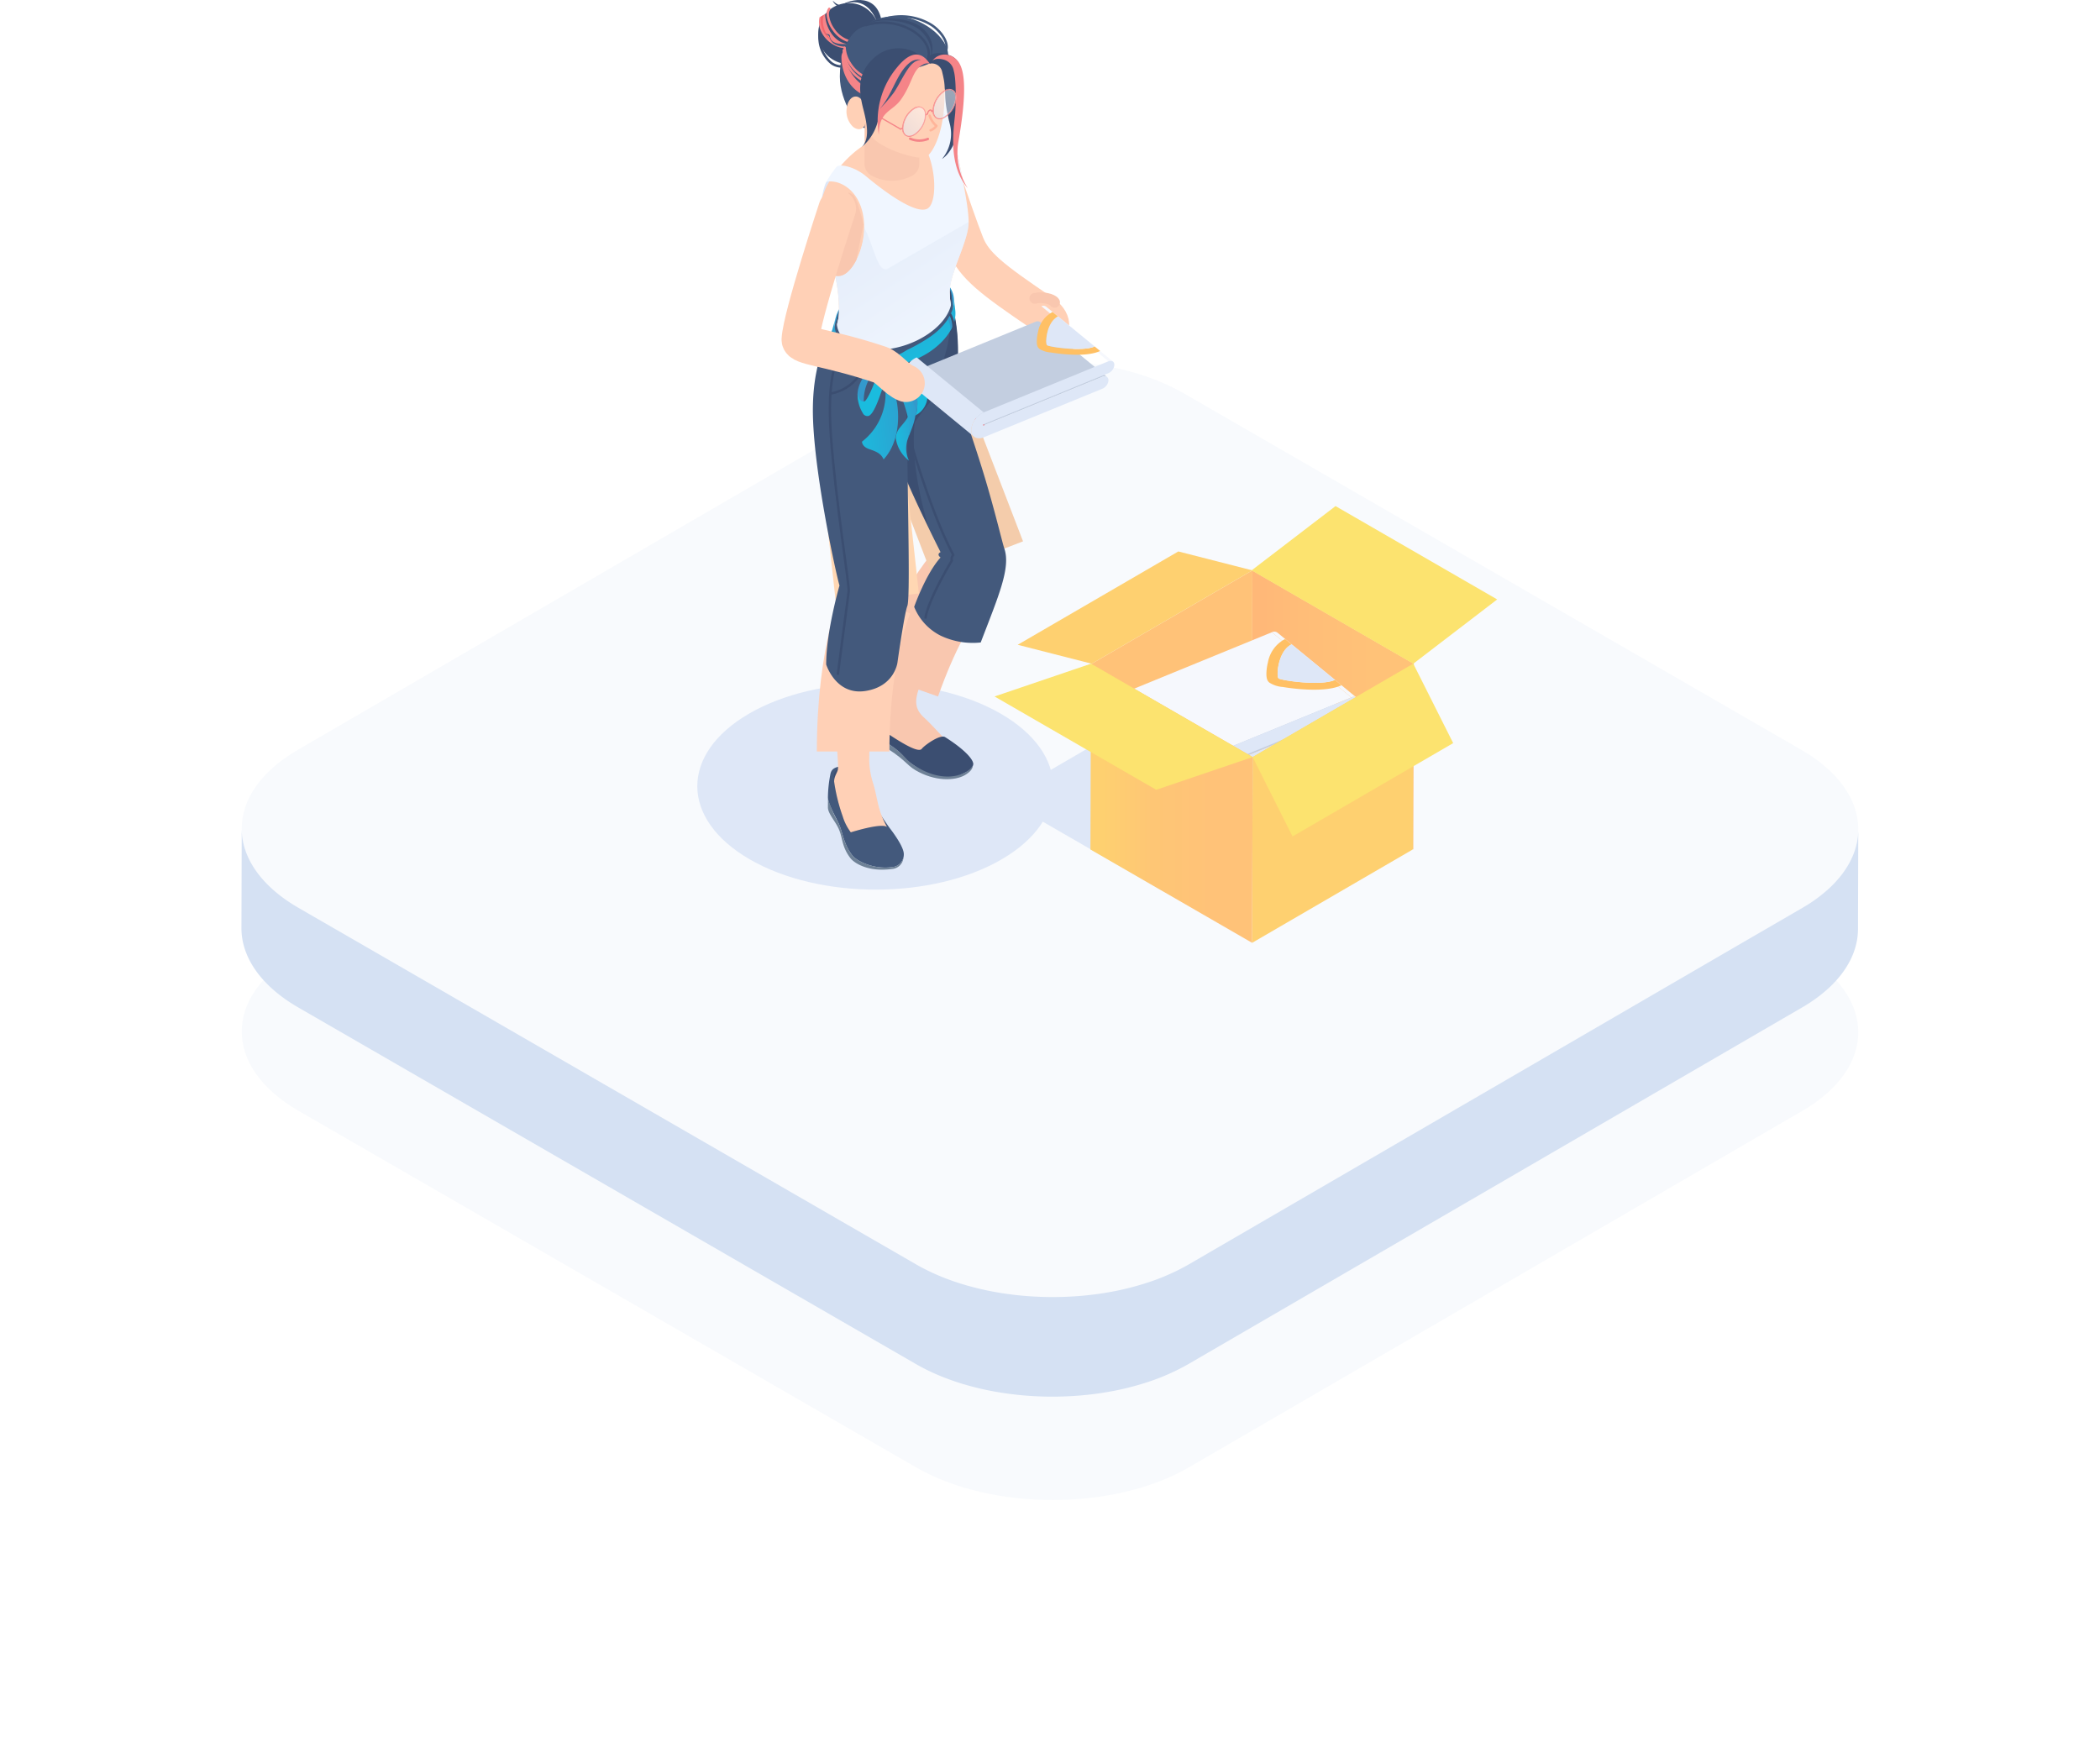 <svg xmlns="http://www.w3.org/2000/svg" xmlns:xlink="http://www.w3.org/1999/xlink" width="390.947" height="324.288" viewBox="0 0 390.947 324.288"><defs><style>.a,.ag,.ah,.ai,.as,.au,.ax,.ay,.az,.bc,.be,.bg,.bh,.i,.p,.q,.x,.z{fill:none;}.b{fill:#f8fafd;}.c{fill:#d5e1f3;}.d{fill:#dee7f7;}.e{fill:url(#c);}.f{fill:#ffc278;}.g{fill:url(#d);}.h{fill:#c3cee0;}.i{stroke:#f3666c;stroke-width:0.325px;}.ag,.ah,.ai,.as,.au,.ax,.ay,.be,.bh,.i,.q,.x,.z{stroke-miterlimit:10;}.j{fill:url(#e);}.k{fill:url(#f);}.l{fill:#ffc064;}.m{fill:#fed070;}.n{fill:url(#g);}.o{fill:#fce36f;}.bh,.p,.z{stroke:#ffd0b6;}.au,.ax,.ay,.az,.bc,.bg,.p,.q{stroke-linecap:round;}.az,.bc,.bg,.p{stroke-linejoin:round;}.p{stroke-width:7px;}.be,.bg,.q,.x{stroke:#f9c7af;}.q{stroke-width:2px;}.r{fill:url(#h);}.s{fill:#ffd7b3;}.t{fill:#ffa364;}.u{fill:#6e8196;}.v{fill:#f9c7af;}.w{fill:#3b4e71;}.x,.z{stroke-width:13.508px;}.y{fill:#43597c;}.aa{fill:#ffd0b6;}.ab{fill:#eac1a2;}.ac{fill:#39c;}.ad{fill:#f0f6ff;}.ae,.ba{opacity:0.5;}.ae{fill:url(#i);}.af{fill:#f4ccab;}.ag{stroke:#f4ccab;stroke-width:18.082px;}.ah{stroke:#ffd7b3;stroke-width:15.552px;}.ai,.ay{stroke:#3b4e71;}.ai,.as,.au,.ax,.ay,.az,.be,.bh{stroke-width:0.448px;}.aj{fill:url(#j);}.ak{fill:url(#k);}.al{fill:url(#l);}.am{fill:url(#m);}.an{fill:url(#n);}.ao{fill:#1abcde;}.ap{fill:url(#o);}.aq{fill:url(#p);}.ar{clip-path:url(#q);}.as{stroke:#39c;}.at{fill:url(#r);}.au,.bc{stroke:#f58488;}.av{fill:#f58488;}.aw{fill:#f3666c;}.ax{stroke:#43597c;}.az{stroke:#ffb59a;}.ba{fill:url(#s);}.bb{fill:url(#t);}.bc{stroke-width:0.224px;}.bd{fill:url(#v);}.bf{clip-path:url(#w);}.bg{stroke-width:10.131px;}.bi{filter:url(#a);}</style><filter id="a" x="0" y="59.969" width="390.947" height="264.319" filterUnits="userSpaceOnUse"><feOffset dy="20" input="SourceAlpha"/><feGaussianBlur stdDeviation="15" result="b"/><feFlood flood-opacity="0.251"/><feComposite operator="in" in2="b"/><feComposite in="SourceGraphic"/></filter><linearGradient id="c" x1="0.07" y1="0.5" x2="0.749" y2="0.5" gradientUnits="objectBoundingBox"><stop offset="0" stop-color="#ffb878"/><stop offset="0.355" stop-color="#ffbd78"/><stop offset="1" stop-color="#ffc278"/></linearGradient><linearGradient id="d" x1="175.697" y1="2.47" x2="175.382" y2="1.401" gradientUnits="objectBoundingBox"><stop offset="0" stop-color="#dee7f7"/><stop offset="0.411" stop-color="#e3ebf8"/><stop offset="0.944" stop-color="#f3f6fc"/><stop offset="1" stop-color="#f6f8fd"/></linearGradient><linearGradient id="e" x1="66.544" y1="1.123" x2="66.426" y2="0.561" xlink:href="#d"/><linearGradient id="f" x1="161.102" y1="0.334" x2="161.56" y2="0.774" gradientUnits="objectBoundingBox"><stop offset="0" stop-color="#dee7f7"/><stop offset="0.418" stop-color="#dae4f4"/><stop offset="0.741" stop-color="#d1dbec"/><stop offset="1" stop-color="#c3cee0"/></linearGradient><linearGradient id="g" x1="0.07" y1="0.5" x2="0.749" y2="0.5" gradientUnits="objectBoundingBox"><stop offset="0" stop-color="#fed070"/><stop offset="0.461" stop-color="#fec675"/><stop offset="1" stop-color="#ffc278"/></linearGradient><linearGradient id="h" x1="0.29" y1="0.248" x2="0.758" y2="0.782" gradientUnits="objectBoundingBox"><stop offset="0" stop-color="#dee7f7"/><stop offset="1" stop-color="#f0f6ff"/></linearGradient><linearGradient id="i" x1="0.365" y1="0.188" x2="0.688" y2="0.81" xlink:href="#h"/><linearGradient id="j" x1="0.848" y1="0.783" x2="0.143" y2="0.003" gradientUnits="objectBoundingBox"><stop offset="0" stop-color="#1abcde"/><stop offset="1" stop-color="#39c"/></linearGradient><linearGradient id="k" x1="0.851" y1="0.691" x2="-1.848" y2="-0.469" xlink:href="#j"/><linearGradient id="l" x1="0.079" y1="0.828" x2="1.533" y2="0.172" xlink:href="#j"/><linearGradient id="m" x1="-0.191" y1="0.746" x2="1.402" y2="0.289" xlink:href="#j"/><linearGradient id="n" x1="-0.364" y1="0.78" x2="1.076" y2="0.22" xlink:href="#j"/><linearGradient id="o" x1="1.977" y1="-0.012" x2="0.657" y2="0.451" xlink:href="#j"/><linearGradient id="p" x1="0.627" y1="0.456" x2="1.757" y2="-0.414" xlink:href="#j"/><clipPath id="q"><path class="a" d="M1045.244,1156.419h0l-.278-2.354h0c.279,2.363-1.279,5.136-4.465,7.332a32.893,32.893,0,0,1-4.2,2.388,18.1,18.1,0,0,1-3.037,1.527c-.681.109-1.212-.44-2.358-.592-2.622-.347-4.348-.608-5.931-1.693a4.631,4.631,0,0,1-1.97-5.342h0l-.706,2.517h0a4.84,4.84,0,0,0,2.058,5.582,8.51,8.51,0,0,0,7.028,1.172c.845-.221,1.426-.9,1.879-.977.621-.11,1.714.529,2.331.346a16.361,16.361,0,0,0,4.985-2.244C1043.908,1161.786,1045.536,1158.888,1045.244,1156.419Z" transform="translate(-1022.082 -1154.065)"/></clipPath><radialGradient id="r" cx="811.926" cy="858.939" r="6.869" gradientTransform="translate(-3.874 -4.126) scale(0.981 0.981)" gradientUnits="userSpaceOnUse"><stop offset="0" stop-color="#43597c"/><stop offset="1" stop-color="#3b4e71"/></radialGradient><linearGradient id="s" x1="0.148" y1="0.974" x2="0.852" y2="0.026" gradientUnits="objectBoundingBox"><stop offset="0" stop-color="#dee7f7"/><stop offset="1" stop-color="#fff"/></linearGradient><linearGradient id="t" x1="0.148" y1="0.975" x2="0.852" y2="0.025" gradientUnits="objectBoundingBox"><stop offset="0" stop-color="#f58488"/><stop offset="1" stop-color="#ffa1a0"/></linearGradient><linearGradient id="v" x1="0.148" y1="0.975" x2="0.852" y2="0.025" xlink:href="#t"/><clipPath id="w"><path class="a" d="M1025.769,1125.968c.867.65,1.583,1.5,2.838,6.968,0,4.206-2.319,9.048-4.8,9.048a5.5,5.5,0,0,1-.6-.033Z" transform="translate(-1023.216 -1125.968)"/></clipPath></defs><g transform="translate(-1608.052 -1873.404)"><g transform="translate(1653 1940.57)"><g transform="translate(0.052)"><g class="bi" transform="matrix(1, 0, 0, 1, -45, -67.17)"><path class="b" d="M402.633,318.165c14.077,8.125,14.152,21.31.166,29.438L288.638,413.946c-14,8.136-36.748,8.127-50.826,0L122.905,347.605c-14.077-8.127-14.166-21.3-.166-29.44L236.9,251.822c13.986-8.127,36.748-8.127,50.826,0Z" transform="translate(-67.29 -160.76)"/></g><path class="b" d="M402.633,318.165c14.077,8.125,14.152,21.31.166,29.438L288.638,413.946c-14,8.136-36.748,8.127-50.826,0L122.905,347.605c-14.077-8.127-14.166-21.3-.166-29.44L236.9,251.822c13.986-8.127,36.748-8.127,50.826,0Z" transform="translate(-112.293 -245.726)"/></g><path class="c" d="M413.265,284.508a12.413,12.413,0,0,1-.237,2.061,13.176,13.176,0,0,1-.58,2.025,14.661,14.661,0,0,1-.958,2.043,17.081,17.081,0,0,1-1.447,2.148,20.874,20.874,0,0,1-2.228,2.4,27.824,27.824,0,0,1-4.548,3.367c-.146.089-.291.175-.439.259L288.668,365.152a40.567,40.567,0,0,1-7.882,3.465,52.051,52.051,0,0,1-6.8,1.7c-1.506.271-3.037.482-4.582.637-1.32.132-2.651.221-3.984.266-1.224.041-2.453.048-3.679.016q-1.775-.044-3.538-.189t-3.495-.391q-1.8-.253-3.563-.619-1.908-.4-3.75-.919c-1.5-.428-2.958-.919-4.364-1.474a38.988,38.988,0,0,1-5.188-2.487L122.934,298.811c-7.085-4.091-10.628-9.461-10.612-14.824l-.052,18.548c-.016,5.361,3.527,10.73,10.612,14.821L237.789,383.7a38.963,38.963,0,0,0,5.188,2.487c1.406.555,2.865,1.047,4.364,1.474q1.84.522,3.75.919,1.758.365,3.563.619,1.734.246,3.495.391t3.538.189c1.226.03,2.455.025,3.679-.018,1.333-.046,2.664-.132,3.984-.264,1.545-.155,3.076-.366,4.582-.639a51.676,51.676,0,0,0,6.8-1.693,40.7,40.7,0,0,0,7.882-3.465l114.161-66.343.439-.259a27.946,27.946,0,0,0,4.548-3.368,20.862,20.862,0,0,0,2.228-2.4,17.1,17.1,0,0,0,1.447-2.148,14.777,14.777,0,0,0,.958-2.043,13.322,13.322,0,0,0,.58-2.025,12.2,12.2,0,0,0,.234-2.064q.007-.157.007-.314l.052-18.548C413.27,284.3,413.268,284.4,413.265,284.508Z" transform="translate(-112.27 -196.932)"/></g><g transform="translate(1737.866 1873.404)"><g transform="translate(56.74 106.195)"><path class="d" d="M1096.669,1260.326l30.1,17.376-29.907,17.379-30.1-17.379Z" transform="translate(-1066.765 -1235.292)"/><g transform="translate(46.451)"><path class="e" d="M1131.976,1225.236l-.1,34.589,30.1,17.377.1-34.587Z" transform="translate(-1131.876 -1225.236)"/></g><g transform="translate(16.594)"><path class="f" d="M1090.025,1277.2l29.905-17.379.1-34.587-29.907,17.379Z" transform="translate(-1090.025 -1225.236)"/></g><g transform="translate(19.951 11.409)"><path class="g" d="M1152.978,1253.544l-14.786-12.141a.988.988,0,0,0-1.022-.069l14.786,12.142A.989.989,0,0,1,1152.978,1253.544Z" transform="translate(-1106.892 -1241.228)"/><path class="h" d="M1124.809,1246.125a.989.989,0,0,1,1.023.069l14.786,12.141a.987.987,0,0,0-1.023-.068L1113.381,1269l-14.786-12.141Z" transform="translate(-1095.838 -1242.601)"/><path class="i" d="M1098.452,1261.209l14.785,12.141a.1.1,0,0,0,.1.008l-14.786-12.141A.1.1,0,0,1,1098.452,1261.209Z" transform="translate(-1095.797 -1246.954)"/><path class="j" d="M1140.9,1253.518l-14.786-12.141-27.528,11.276,14.786,12.141Z" transform="translate(-1095.834 -1241.271)"/><path class="d" d="M1118.2,1269.628a4.607,4.607,0,0,0-2.749,3.879c0,1.515,1.245,2.242,2.765,1.619l26.214-10.738a2.19,2.19,0,0,0,1.309-1.846c0-.723-.592-1.067-1.316-.771l-26.214,10.738c-.072.029-.131-.006-.132-.077a.218.218,0,0,1,.13-.185l27.528-11.276a2.192,2.192,0,0,0,1.309-1.846c0-.723-.593-1.069-1.317-.772Z" transform="translate(-1100.67 -1246.106)"/><path class="k" d="M1095.347,1262.534l14.785,12.141a1.841,1.841,0,0,1-.616-1.473,4.608,4.608,0,0,1,2.749-3.879l-14.786-12.141a4.608,4.608,0,0,0-2.749,3.879A1.843,1.843,0,0,0,1095.347,1262.534Z" transform="translate(-1094.73 -1245.8)"/><g transform="translate(29.256 1.368)"><path class="l" d="M1139.222,1243.146a6.1,6.1,0,0,0-3.2,4.347,9.335,9.335,0,0,0-.283,2.063c-.013,1.034.206,1.423.565,1.717a5.327,5.327,0,0,0,2.508.806c.984.168,2.148.31,3.278.4,3.461.266,6.026.022,7.624-.723l-1.211-.994c-2.58,1.2-10.031.1-10.5-.28s-.124-5.129,2.433-6.338Z" transform="translate(-1135.738 -1243.146)"/><g transform="translate(2.086 0.993)"><path class="d" d="M1141.272,1244.538c-2.558,1.209-2.9,5.958-2.434,6.339s7.921,1.484,10.5.28Z" transform="translate(-1138.662 -1244.538)"/></g></g></g><g transform="translate(46.548 17.376)"><path class="m" d="M1132.011,1301.559l29.9-17.379.1-34.587-29.907,17.379Z" transform="translate(-1132.011 -1249.593)"/></g><g transform="translate(16.447 17.376)"><path class="n" d="M1089.919,1249.593l-.1,34.588,30.1,17.378.1-34.587Z" transform="translate(-1089.819 -1249.593)"/></g></g><g transform="translate(59.645 102.67)"><path class="m" d="M1070.126,1236.758l29.905-17.379,13.787,3.525-29.907,17.379Z" transform="translate(-1070.126 -1219.379)"/></g><g transform="translate(103.384 123.571)"><path class="o" d="M1139.575,1281.756l29.905-17.379-7.427-14.784-29.907,17.379Z" transform="translate(-1132.146 -1249.593)"/></g><g transform="translate(55.335 123.571)"><path class="o" d="M1112.844,1266.972l-17.949,6.095-30.1-17.376,17.953-6.1Z" transform="translate(-1064.795 -1249.593)"/></g><g transform="translate(103.191 94.224)"><path class="o" d="M1181.455,1222.726l-15.621,11.968-30.1-17.376,15.625-11.971Z" transform="translate(-1135.735 -1205.347)"/></g><g transform="translate(0 127.248)"><path class="d" d="M1043.714,1260.368c12.981,7.5,13.051,19.646.155,27.14s-33.876,7.5-46.857,0-13.048-19.645-.151-27.14S1030.734,1252.874,1043.714,1260.368Z" transform="translate(-987.232 -1254.747)"/></g><path class="p" d="M1046.878,1110.252s5.2,15.828,7.385,21.327c1.57,3.944,4.975,6.553,14.114,12.739,1.176.8,1.671,1.652,1.671,2.16" transform="translate(-1004.326 -1086.088)"/><path class="q" d="M1078.985,1154.933c-.35-.657-2.379-1.077-3.688-.738" transform="translate(-1012.47 -1098.647)"/><g transform="translate(21.512 0)"><path class="r" d="M1020.4,1123.369c-.835,1.618-1.306,5.361-1.306,9.1s5.079-10.176,5.079-10.176Z" transform="translate(-1017.876 -1089.54)"/><path class="s" d="M1027.465,1230.535a4.819,4.819,0,1,0,4.818-4.818A4.819,4.819,0,0,0,1027.465,1230.535Z" transform="translate(-1020.274 -1119.179)"/><g transform="translate(10.344 104.036)"><path class="t" d="M1033.678,1259.47l2.016,3.241-2.613,1.491-.626-1.391-.081-1.712.453-.98Z" transform="translate(-1032.024 -1232.888)"/><path class="u" d="M1032.188,1266.8s.151.655,2.045,1.749c4.618,2.665,4.52,3.9,6.3,4.949,3.608,2.13,7.755,2.258,9.639,1.171.927-.554,1.252-1.146,1.252-1.294,0,.739-.553,1.333-1.482,1.888-1.883,1.087-5.62,1.21-9.228-.92-1.784-1.052-1.986-2.191-6.6-4.857-1.893-1.093-1.926-1.483-1.926-2.152Z" transform="translate(-1031.971 -1234.99)"/><path class="v" d="M1047.021,1263.874c-.85-.705-2.846-3.065-4.472-4.554s-2.045-3.043-.621-6.3c1.3-2.982-4.727-4.564-4.727-4.564a44.833,44.833,0,0,1-2.4,6.363c-1.1,1.9-2.095,2.468-1.918,4.476s4.285,5.349,4.285,5.349l4.626,2.839h3.678Z" transform="translate(-1032.165 -1229.731)"/><path class="w" d="M1033.538,1259.47a6.291,6.291,0,0,0-.407.62,1.753,1.753,0,0,0-.661,1.226c0,1.5.833,2.684,3.253,4.287,2.96,1.961,5.527,3.383,6.085,2.672s3.5-2.786,4.375-2.17c3.23,2.034,5.226,4,5.226,5.027a1.387,1.387,0,0,1-.089.292,3.076,3.076,0,0,1-1.231,1.146c-2.216,1.254-5.654,1.358-9.639-1.171-2.186-1.386-1.686-2.284-6.3-4.949a11.439,11.439,0,0,1-1.519-1.013l-.526-.567a6.924,6.924,0,0,1-.217-2.391A3.048,3.048,0,0,1,1033.538,1259.47Z" transform="translate(-1031.884 -1232.888)"/><path class="x" d="M1041.121,1245.6c6.553-18.572,13.757-23.39,13.757-23.39" transform="translate(-1034.531 -1222.21)"/></g><path class="y" d="M1024.338,1276.186c1.525-.2,2.619.345,2.913,1.2a43.539,43.539,0,0,0,5.572,10.421c.6.78,2.62,3.473,2.62,4.836a2.36,2.36,0,0,1-2.234,2.436c-3.463.469-6.578-1.184-7.331-2.158-1.708-2.21-1.753-4.29-2.616-6.1-.686-1.44-1.946-3.618-1.946-4.731a23.433,23.433,0,0,1,.5-4.5C1022.042,1276.871,1022.406,1276.439,1024.338,1276.186Z" transform="translate(-1018.512 -1133.631)"/><path class="u" d="M1023.262,1289.309c.863,1.81.908,3.89,2.616,6.1.753.974,3.868,2.627,7.331,2.158a2.358,2.358,0,0,0,2.175-1.87h0a2.3,2.3,0,0,1-2.175,2.219c-4.51.61-7.044-1.171-7.687-2-1.709-2.212-1.4-3.8-2.26-5.606-.686-1.44-1.946-2.752-1.946-3.865,0-.218.009-1.336.021-1.6A21.374,21.374,0,0,0,1023.262,1289.309Z" transform="translate(-1018.512 -1136.124)"/><path class="w" d="M1032.767,1287.76s-.338-.984-6.748.949c0,0-.543-.415-1.518-2.958a28.527,28.527,0,0,1-1.677-7.471c0-1.275,1.27-1.59,1.893-1.692s2.032.042,2.385.676S1029.3,1284.291,1032.767,1287.76Z" transform="translate(-1018.944 -1133.749)"/><path class="z" d="M1027.894,1261.032c0-19.008,4.512-28.562,4.512-28.562" transform="translate(-1020.397 -1121.115)"/><g transform="translate(3.957 137.919)"><path class="aa" d="M1023.647,1274.984c.1-.876-.261-4.629-.274-5.278.138.275.438.141.786.377a5.11,5.11,0,0,0,4.626.315c.386-.189.731.5.751.2-.051.549-.054,2.362-.07,2.715a15.122,15.122,0,0,0,.795,4.524c.831,2.849.724,4.659,2.521,7.933a.266.266,0,0,0-.062-.054c-.273-.189-1.487-.535-6.67,1.029a.462.462,0,0,1-.053-.049,9.742,9.742,0,0,1-1.465-2.909,33.57,33.57,0,0,1-1.6-6.48C1022.931,1276.285,1023.577,1275.587,1023.647,1274.984Z" transform="translate(-1022.931 -1269.705)"/><path class="s" d="M1036.737,1292.224a.123.123,0,0,1,.017.026Z" transform="translate(-1026.888 -1276.159)"/></g><g transform="translate(9.639 17.938)"><path class="ab" d="M1039.59,1102.39c2,1.154,2.008,3.025.024,4.178a7.949,7.949,0,0,1-7.213,0c-2-1.154-2.008-3.025-.023-4.178A7.954,7.954,0,0,1,1039.59,1102.39Z" transform="translate(-1030.896 -1101.526)"/></g><g transform="translate(0 19.923)"><g transform="translate(4.065 30.666)"><path class="ac" d="M1043.11,1148.778c3.647,2.5,2.607,7.28-2.322,10.679s-11.879,4.129-15.527,1.63-2.607-7.28,2.322-10.679S1039.462,1146.279,1043.11,1148.778Z" transform="translate(-1023.083 -1147.293)"/></g><g transform="translate(4.451 30.48)"><path class="w" d="M1042.941,1148.465c3.518,2.411,2.515,7.024-2.239,10.3s-11.459,3.983-14.978,1.572-2.515-7.023,2.24-10.3S1039.422,1146.054,1042.941,1148.465Z" transform="translate(-1023.623 -1147.033)"/></g><path class="aa" d="M1020.879,1159.525c3.608,2.083,9.819,1.854,16.446-2,4.572-2.656,7.132-5.766,7.132-8.129,0-4.152-1.121-7.781-1.121-10.653,0-3.18,3.549-9.376,3.541-12.837-.008-3.4-1.723-10.6-2.51-15.031-.5-2.8-1.032-4.717-2.914-5.561a3.073,3.073,0,0,0-2.538-.158,40.293,40.293,0,0,0-6.483,3.2,57.858,57.858,0,0,0-6.537,4.315,22.308,22.308,0,0,0-5.537,6.73,13.578,13.578,0,0,0-1.141,7.4c.564,3.875,3.53,7.375,3.53,15.713,0,3.982-3.532,8.19-3.532,13.884A3.447,3.447,0,0,0,1020.879,1159.525Z" transform="translate(-1017.876 -1104.493)"/><path class="ad" d="M1033.124,1159.529a47.639,47.639,0,0,0-2.236,13.015,23.082,23.082,0,0,0,9.817-3.264c4.572-2.656,7.132-5.766,7.132-8.129,0-4.152-1.121-7.781-1.121-10.653a13.322,13.322,0,0,1,.9-3.917h0a2.845,2.845,0,0,0-3.586,0C1041.864,1147.96,1035.5,1152.682,1033.124,1159.529Z" transform="translate(-1021.255 -1116.247)"/><path class="ad" d="M1046.925,1125.722c-.008-3.4-1.723-10.6-2.51-15.032-.5-2.8-1.216-4.829-2.914-5.56-2.112-.91-1.836-.969-2.772-.634a40.212,40.212,0,0,0-6.466,3.194c.9-.512,4.422.4,6.391,3.8,2.353,4.077,2.394,10.693.624,11.721-1.881,1.091-6.963-2.237-11.664-6.18-2.046-1.639-4.789-2.223-5.316-1.54a20.931,20.931,0,0,0-1.847,2.72,4.823,4.823,0,0,1,2.387.259c2.7,1.024,4.636,3.942,4.636,8.253,0,4.206-2.319,9.051-4.8,9.051a5.527,5.527,0,0,1-.6-.033,29.027,29.027,0,0,1,.713,6.588c0,3.982-3.532,8.19-3.532,13.884a3.447,3.447,0,0,0,1.663,3.125c3.608,2.083,9.819,1.854,16.446-2,4.572-2.656,7.132-5.766,7.132-8.129,0-4.152-1.121-7.781-1.121-10.653C1043.384,1135.379,1046.933,1129.183,1046.925,1125.722Z" transform="translate(-1017.923 -1104.308)"/><path class="ae" d="M1046.922,1134.324l-15.138,8.74c-1.777.753-2.479-4.148-4.313-7.733a13.508,13.508,0,0,1-1.553,6.262,6.992,6.992,0,0,1-1.609,2.1,2.779,2.779,0,0,1-2.229.648,28.841,28.841,0,0,1,.7,5.55,11.256,11.256,0,0,1-.169,2.709,18.08,18.08,0,0,1-.764,2.527c-.666,1.8-1.443,3.558-1.957,5.411a21.786,21.786,0,0,0-.534,2.832,6.136,6.136,0,0,0,.115,2.75c.532,1.658,2.266,2.366,3.825,2.756a14.634,14.634,0,0,0,5.484.183,24.19,24.19,0,0,0,10.426-4.282,16.514,16.514,0,0,0,4.069-3.817,6.433,6.433,0,0,0,1.145-2.411,10.382,10.382,0,0,0-.008-2.907c-.151-1.824-.479-3.625-.746-5.436a13.053,13.053,0,0,1-.18-4.1,34.542,34.542,0,0,1,1.925-5.941c.382-1.036.758-2.077,1.057-3.141A10.01,10.01,0,0,0,1046.922,1134.324Z" transform="translate(-1017.92 -1112.91)"/><path class="af" d="M1053.652,1220.274a4.818,4.818,0,1,0,4.818-4.818A4.818,4.818,0,0,0,1053.652,1220.274Z" transform="translate(-1027.779 -1136.162)"/><line class="ag" x1="12.234" y1="31.791" transform="translate(18.457 52.322)"/><line class="ah" x2="3.765" y2="34.198" transform="translate(8.244 57.235)"/><path class="y" d="M1045,1155.836h0l-.268-2.271h0c.269,2.279-1.234,4.955-4.307,7.073-4.753,3.278-11.459,3.983-14.977,1.572a4.468,4.468,0,0,1-1.9-5.153h0l-.68,2.428h0a4.668,4.668,0,0,0,1.985,5.384c3.676,2.518,10.68,1.782,15.647-1.642C1043.711,1161.012,1045.281,1158.217,1045,1155.836Z" transform="translate(-1018.896 -1118.425)"/><path class="y" d="M1058.5,1201.6c-.41-1.2-1.8-7.232-3.877-14.026s-5.226-15.7-5.226-15.7a49.575,49.575,0,0,0,.431-7.1,33.46,33.46,0,0,0-.907-7.807l0,0c.279,2.38-1.291,5.173-4.5,7.386a18.3,18.3,0,0,1-7.823,2.992c-.172,2.876-.417,10.526,1.39,15.788,2.264,6.593,8.641,19.14,8.641,19.14-.843.439,0,1,0,1-2.76,3.037-4.911,9.191-4.911,9.191a10.288,10.288,0,0,0,4.911,5.354,13.979,13.979,0,0,0,7.476,1.279C1057.422,1210.434,1059.729,1205.2,1058.5,1201.6Z" transform="translate(-1022.857 -1119.401)"/><path class="w" d="M1048.924,1156.748l0,0a5.645,5.645,0,0,1-.561,3.027v.011c-.055,4.166-2.006,10.26-4.5,12.383s-5.069,3.954-5.069,3.954h-2.447l.256-9c-.173,2.876-.417,10.526,1.39,15.788a156.672,156.672,0,0,0,6.292,14.385h0c-3.715-12.417-2.482-19.258-2.482-19.258,4.717-6.872,6.873-7.116,7.6-6.387a49.561,49.561,0,0,0,.431-7.1A33.453,33.453,0,0,0,1048.924,1156.748Z" transform="translate(-1022.818 -1119.337)"/><path class="y" d="M1033.923,1168.215c-3.949,1.182-8.081,1-10.622-.743a4.668,4.668,0,0,1-1.985-5.383h0s-3.93,4.515-3.93,15.236,4.236,30.173,4.955,32.634c0,0-2.478,8.536-2.478,14.689,0,0,1.765,5.754,7.236,4.955s6.031-5.275,6.031-5.275,1.278-9.111,1.838-10.549.08-17.982,0-29.649C1034.888,1172.5,1033.93,1168.246,1033.923,1168.215Z" transform="translate(-1017.385 -1120.867)"/><path class="ai" d="M1021.959,1177.381a8.166,8.166,0,0,0,5.887-4.264" transform="translate(-1018.696 -1124.028)"/><path class="ac" d="M1039.017,1171.141c3.028,2.453,1.538,7.021,3.132,9.486.167.257.3.345.417.311.49-.143.521-2.533.455-3.011A9.257,9.257,0,0,0,1039.017,1171.141Z" transform="translate(-1023.584 -1123.462)"/><g transform="translate(3.351 35.497)"><path class="aj" d="M1045.244,1156.419h0l-.278-2.354h0c.279,2.363-1.279,5.136-4.465,7.332a32.893,32.893,0,0,1-4.2,2.388,18.1,18.1,0,0,1-3.037,1.527c-.681.109-1.212-.44-2.358-.592-2.622-.347-4.348-.608-5.931-1.693a4.631,4.631,0,0,1-1.97-5.342h0l-.706,2.517h0a4.84,4.84,0,0,0,2.058,5.582,8.51,8.51,0,0,0,7.028,1.172c.845-.221,1.426-.9,1.879-.977.621-.11,1.714.529,2.331.346a16.361,16.361,0,0,0,4.985-2.244C1043.908,1161.786,1045.536,1158.888,1045.244,1156.419Z" transform="translate(-1022.082 -1154.065)"/><path class="ak" d="M1039.017,1170.75a9.258,9.258,0,0,1,4,6.787c.066.478.035,2.868-.455,3.01a4.126,4.126,0,0,0,1.859-5.7c-1.674-4.168-4.134-4.9-5.408-5.069Z" transform="translate(-1026.935 -1158.567)"/><path class="al" d="M1041.287,1188.646a5.283,5.283,0,0,0,.187,4.116,6.434,6.434,0,0,1-2.457-4.2,3.45,3.45,0,0,1,.492-1.558c.479-.8,2.087-2.1,2.222-3.788l.494,1.671Z" transform="translate(-1026.935 -1162.42)"/><path class="am" d="M1035.153,1170.848a36.693,36.693,0,0,0-.568,6.493,11.309,11.309,0,0,1-4.373,8.339s-.053.932,1.385,1.412,2.158.852,2.637,1.891c2.5-2.691,3.063-6.927,2.5-10.443a46.143,46.143,0,0,1-.932-7.405" transform="translate(-1024.412 -1158.875)"/><path class="an" d="M1041.115,1185.1c.56-1.5,1.739-4.016,1.359-5.615a13.588,13.588,0,0,0-1.359-3.076,27.882,27.882,0,0,1-1.678-3.257c-.18-.46-.3-.94-.46-1.4a8.266,8.266,0,0,1-.319-.9,3.7,3.7,0,0,0-.24.979c.04.5.08,1.039.16,1.538a24,24,0,0,0,1.4,4.136C1040.836,1179.909,1041.734,1182.546,1041.115,1185.1Z" transform="translate(-1026.764 -1158.878)"/><path class="ao" d="M1037.671,1169.062c-1.332-.438-2.184,1.651-.852,2.089A1.128,1.128,0,1,0,1037.671,1169.062Z" transform="translate(-1026.114 -1158.346)"/><path class="ap" d="M1031.122,1173.992c1.118-1.72,2.451-3.075,3.261-2.986.166-.258.235-.47.123-.627-.7-.968-2.954.77-4.471,3.247-1.732,2.829-.85,5.005.2,4.831A8.323,8.323,0,0,1,1031.122,1173.992Z" transform="translate(-1024.08 -1158.662)"/><path class="aq" d="M1034.926,1171.038c.347,1.228-.812,3.424-1.427,5.186-.432,1.233-1.432,4.25-2.393,4.563a.931.931,0,0,1-1.077-.521,6.525,6.525,0,0,1-.968-3.735c.1,1.064.667,1.744,1.271,1.542.516-.171,1.615-2.768,2.046-4,.615-1.761,2.461-3.249,2.127-3.582A2.433,2.433,0,0,1,1034.926,1171.038Z" transform="translate(-1024.079 -1158.772)"/></g><g transform="translate(3.351 35.497)"><g class="ar"><g transform="translate(4.599 3.691)"><path class="as" d="M1028.53,1171.114a8.5,8.5,0,0,1,.879-3.871" transform="translate(-1028.529 -1161.532)"/><path class="as" d="M1052.744,1159.238a5.077,5.077,0,0,1,.452,3.836" transform="translate(-1035.469 -1159.238)"/></g></g></g><path class="ai" d="M1028.979,1171.562a8.49,8.49,0,0,1,.878-3.871" transform="translate(-1020.707 -1122.473)"/><path class="ai" d="M1053.192,1158.341a5.077,5.077,0,0,1,.452,3.836" transform="translate(-1027.647 -1119.793)"/><path class="ai" d="M1023.109,1170.848s-1.853,3-1.1,13.6c.877,12.332,3.482,28.007,3.322,29.127s-2.032,15.519-2.032,15.519" transform="translate(-1018.659 -1123.378)"/><path class="ai" d="M1043.142,1192.31s3.646,12.866,7.761,20.619a1.1,1.1,0,0,0-.263,1.039s-4.474,7.344-4.921,10.815" transform="translate(-1024.767 -1129.528)"/></g><g transform="translate(0.999)"><path class="ai" d="M1019.165,1085.273a6.22,6.22,0,0,0,2.122,5.358,3.211,3.211,0,0,0,3.072.475" transform="translate(-1018.893 -1078.93)"/><path class="w" d="M1024.536,1077.959a2.446,2.446,0,0,1-1.882-1.254.659.659,0,0,1-.024-.128,2.885,2.885,0,0,0,2.052.964v.544" transform="translate(-1019.887 -1076.437)"/><path class="w" d="M1031.825,1081.916c-.905-4.082-3.421-6.233-7.115-4.547,1.677-1.138,7.136-2.538,7.664,3.7Z" transform="translate(-1020.483 -1076.381)"/><path class="at" d="M1030.136,1082.754a5.677,5.677,0,1,1-5.676-5.569A5.623,5.623,0,0,1,1030.136,1082.754Z" transform="translate(-1018.785 -1076.612)"/><path class="au" d="M1021.552,1078.689a1.814,1.814,0,0,0-.265,1.236,5.711,5.711,0,0,0,1.089,2.66,5.368,5.368,0,0,0,4.021,2.346" transform="translate(-1019.499 -1077.043)"/><path class="av" d="M1023.913,1086.368c-2.6,0-5.531-2.827-4.819-5.767a3.673,3.673,0,0,0,1.047-.671c-.041,2.6,1.843,5.655,4.44,5.655Z" transform="translate(-1018.842 -1077.398)"/><path class="aw" d="M1022.011,1085.365a4.726,4.726,0,0,1-2.033-5.105h0a3.759,3.759,0,0,1-.529.33h0A4.541,4.541,0,0,0,1022.011,1085.365Z" transform="translate(-1018.967 -1077.492)"/><path class="y" d="M1021.7,1086.361c.344.482,1.36,1.007,3.863.634l-.153.51c-1.49.322-3.609-.047-3.963-1.532a.863.863,0,0,0-.88-.66s.761-.185.88.231A2.057,2.057,0,0,0,1021.7,1086.361Z" transform="translate(-1019.296 -1078.929)"/><path class="ax" d="M1036.124,1081.1a10.769,10.769,0,0,1,8.572,1.065c1.675,1.006,3.8,3.514,2.625,5.357" transform="translate(-1023.754 -1077.602)"/><path class="y" d="M1033.883,1091.948c-3.2.822-1.477,9.483-4.844,9.483-1.109,0-4.612-4.787-4.612-9.591,0-6.7,3.291-9.373,4.953-9.373.834-1.283,3.368-1.851,5.407-1.851,4.675,0,9.812,3.86,9.812,7.309,0,1.445-.642,6.348-.642,6.348Z" transform="translate(-1020.402 -1077.595)"/><path class="au" d="M1025.676,1088.854a5.792,5.792,0,0,0,.969,2.869,6.712,6.712,0,0,0,3.916,2.973" transform="translate(-1020.76 -1079.956)"/><path class="au" d="M1025.442,1089.5a6.986,6.986,0,0,0,1.015,3.17,6.717,6.717,0,0,0,3.916,2.974" transform="translate(-1020.693 -1080.141)"/><path class="av" d="M1030.825,1096.892c-3.225-.586-5.39-4.382-5.606-7.175a1.9,1.9,0,0,0-.376,1.068c.016,3.594,2.022,6.708,5.211,7.466" transform="translate(-1020.521 -1080.203)"/><g transform="translate(8.614 21.619)"><path class="v" d="M1041.085,1106.715l-.026,9.07a2.53,2.53,0,0,1-1.48,2.073,7.952,7.952,0,0,1-7.214,0,2.551,2.551,0,0,1-1.5-2.1l.026-9.07a2.551,2.551,0,0,0,1.505,2.1,7.944,7.944,0,0,0,7.212,0A2.531,2.531,0,0,0,1041.085,1106.715Z" transform="translate(-1030.86 -1106.685)"/></g><g transform="translate(8.511 10.456)"><path class="af" d="M1049.158,1092.793l.016-.009-.007.005Z" transform="translate(-1036 -1091.538)"/><path class="aa" d="M1030.715,1097.752c.286-.526,2.517-4.757,2.877-5.2a.809.809,0,0,1,.8-.326,4.577,4.577,0,0,1,.847.49,8.057,8.057,0,0,0,4.353.735,19.845,19.845,0,0,0,6.048-2.416,85.227,85.227,0,0,1,.038,8.774c-.29,5.972-2.312,9.536-3.48,10.011-1.723.7-9.208-1.946-10.1-4.014a14.418,14.418,0,0,1-1.3-4.247c0-1.075-.078-1.784-.078-3.357A3.676,3.676,0,0,0,1030.715,1097.752Z" transform="translate(-1030.715 -1091.037)"/></g><path class="w" d="M1047.029,1091.429c.836-1.557,2.953-1.378,4.534-.686,2.4,1.053,2.139,4.177,2.139,7.655,0,4.012-.892,9.648-3.786,11.556a7.3,7.3,0,0,0,1.454-6.534c-1.463-5.939-.368-5.418-1.411-9.64a1.949,1.949,0,0,0-2.322-1.572Z" transform="translate(-1026.879 -1080.351)"/><path class="aa" d="M1029.807,1104.056c-.2-1.064-.893-2.416-1.826-2.485-1.052-.078-1.714,1.167-1.8,2.358a3.956,3.956,0,0,0,1.2,3.276c.643.531,1.64.726,2.124-.194A5.206,5.206,0,0,0,1029.807,1104.056Z" transform="translate(-1020.901 -1083.599)"/><path class="w" d="M1040.9,1090.344a6.657,6.657,0,0,0-8.549.388c-3.267,2.848-2.882,6.32-2.017,9.645s1.037,5.582-.287,6.971a9.277,9.277,0,0,0,3.225-6.247C1034.542,1091,1040.9,1090.344,1040.9,1090.344Z" transform="translate(-1021.922 -1079.99)"/><path class="av" d="M1048.564,1091.8c.487-.531,1.527-.391,1.938-.28a2.584,2.584,0,0,1,2.051,2.138c.553,1.856.334,7.226.259,7.95-.335,3.217-1.3,9.675,2.34,13.879a12.219,12.219,0,0,1-1.753-8.577c1.559-8.882,1.221-12.7.292-14.49a3.3,3.3,0,0,0-2.721-1.807A2.8,2.8,0,0,0,1048.564,1091.8Z" transform="translate(-1027.319 -1080.459)"/><path class="av" d="M1043.981,1092.317a1.616,1.616,0,0,0-1.336.218c-1.951,1.022-1.875,3.479-4.069,6.526-1.6,2.22-4.069,2.068-4.069,6.514a15.531,15.531,0,0,1,3.354-12.518C1039.305,1091.26,1041.792,1088.979,1043.981,1092.317Z" transform="translate(-1023.224 -1080.459)"/><path class="y" d="M1034.7,1101.219a30.587,30.587,0,0,0,2.663-3.066c1.05-1.454,2.433-4.665,3.672-5.59a2.514,2.514,0,0,1,1.455-.611,2.635,2.635,0,0,0-2.186.611C1037.907,1094.493,1037.1,1098.617,1034.7,1101.219Z" transform="translate(-1023.345 -1080.832)"/><path class="ay" d="M1031.375,1082.725a10.772,10.772,0,0,1,8.572,1.065c1.675,1.005,3.577,2.962,2.881,5.25" transform="translate(-1022.393 -1078.068)"/><g transform="translate(8.982 3.41)"><path class="w" d="M1031.375,1082.408c2.093-1.932,7.416-1.4,9.762.111,1.675,1.005,3.434,3.629,2.013,6.312.928-2.18-.708-4.867-2.384-5.872C1038.421,1081.449,1033.555,1080.974,1031.375,1082.408Z" transform="translate(-1031.375 -1081.162)"/></g><path class="az" d="M1047.85,1106.564a4.2,4.2,0,0,0,1.271,1.906,2.427,2.427,0,0,1-1.082.825" transform="translate(-1027.115 -1085.031)"/><path class="au" d="M1042.778,1112.576a4.22,4.22,0,0,0,3.292.048" transform="translate(-1025.661 -1086.754)"/><g transform="translate(11.402 16.55)"><g transform="translate(9.883)"><path class="av" d="M1052.65,1100.035l-.109-.062a1.441,1.441,0,0,1,.6,1.323,4.538,4.538,0,0,1-2.058,3.564,1.454,1.454,0,0,1-1.468.143l.108.061a1.454,1.454,0,0,0,1.468-.143,4.538,4.538,0,0,0,2.057-3.564A1.445,1.445,0,0,0,1052.65,1100.035Z" transform="translate(-1048.906 -1099.692)"/><path class="av" d="M1052.333,1099.726a1.533,1.533,0,0,0-1.547.152,4.775,4.775,0,0,0-2.167,3.752,1.526,1.526,0,0,0,.634,1.395l.109.061a1.52,1.52,0,0,1-.634-1.393,4.778,4.778,0,0,1,2.167-3.753,1.533,1.533,0,0,1,1.546-.151Z" transform="translate(-1048.619 -1099.58)"/><path class="ba" d="M1050.933,1104.855a4.538,4.538,0,0,0,2.057-3.564c0-1.308-.933-1.838-2.071-1.18a4.546,4.546,0,0,0-2.058,3.564c0,1.309.933,1.839,2.072,1.18" transform="translate(-1048.688 -1099.651)"/><path class="bb" d="M1050.938,1099.965c1.2-.693,2.177-.136,2.18,1.243a4.772,4.772,0,0,1-2.167,3.752c-1.2.693-2.177.137-2.181-1.241A4.777,4.777,0,0,1,1050.938,1099.965Zm.014,4.869a4.537,4.537,0,0,0,2.057-3.563c0-1.308-.932-1.838-2.071-1.181a4.545,4.545,0,0,0-2.058,3.565c0,1.308.933,1.839,2.072,1.179" transform="translate(-1048.663 -1099.605)"/></g><path class="bc" d="M1046.835,1106.009l.347-.2a.844.844,0,0,1,.377-.665c.208-.12.377-.016.377.23l.208-.12" transform="translate(-1038.225 -1101.16)"/><g transform="translate(4.223 3.267)"><path class="av" d="M1044.716,1104.616c-.036-.022-.072-.042-.108-.063a1.443,1.443,0,0,1,.6,1.323,4.541,4.541,0,0,1-2.058,3.564,1.457,1.457,0,0,1-1.468.143l.108.061a1.454,1.454,0,0,0,1.469-.142,4.539,4.539,0,0,0,2.058-3.564A1.445,1.445,0,0,0,1044.716,1104.616Z" transform="translate(-1040.972 -1104.272)"/><path class="av" d="M1044.4,1104.306a1.534,1.534,0,0,0-1.547.152,4.773,4.773,0,0,0-2.167,3.753,1.523,1.523,0,0,0,.634,1.394l.108.062a1.52,1.52,0,0,1-.634-1.393,4.775,4.775,0,0,1,2.167-3.753,1.535,1.535,0,0,1,1.546-.151Z" transform="translate(-1040.686 -1104.16)"/><path class="ba" d="M1043,1109.435a4.541,4.541,0,0,0,2.057-3.565c0-1.307-.933-1.837-2.071-1.18a4.542,4.542,0,0,0-2.058,3.564c0,1.309.933,1.838,2.072,1.181" transform="translate(-1040.755 -1104.231)"/><path class="bd" d="M1043,1104.545c1.2-.693,2.177-.136,2.181,1.243a4.773,4.773,0,0,1-2.167,3.751c-1.2.693-2.177.138-2.181-1.241A4.775,4.775,0,0,1,1043,1104.545Zm.014,4.87a4.539,4.539,0,0,0,2.057-3.564c0-1.308-.933-1.838-2.071-1.181a4.542,4.542,0,0,0-2.058,3.565c0,1.308.933,1.838,2.072,1.18" transform="translate(-1040.73 -1104.185)"/></g><line class="bc" x1="0.29" y2="0.168" transform="translate(3.933 7.318)"/><line class="bc" x1="3.933" y1="2.271" transform="translate(0 5.215)"/></g></g><g transform="translate(4.16 35.376)"><line class="be" transform="translate(4.136 11.713)"/><g class="bf"><path class="bg" d="M1022.086,1133.05s-4.38,20.642-4.139,24.984c.086,1.54,3.524,8.1,17.107,11.695" transform="translate(-1021.703 -1127.998)"/></g></g><g transform="translate(17.009 56.934)"><path class="g" d="M1150.506,1251.619l-12.475-10.243a.833.833,0,0,0-.863-.058l12.474,10.243A.834.834,0,0,1,1150.506,1251.619Z" transform="translate(-1111.625 -1241.228)"/><path class="h" d="M1120.711,1246.109a.834.834,0,0,1,.863.058l12.475,10.243a.832.832,0,0,0-.863-.058l-22.116,9.059-12.475-10.244Z" transform="translate(-1096.269 -1243.135)"/><path class="i" d="M1098.452,1261.209l12.474,10.243a.084.084,0,0,0,.087.007l-12.475-10.243A.084.084,0,0,1,1098.452,1261.209Z" transform="translate(-1096.212 -1249.183)"/><path class="j" d="M1134.281,1251.62l-12.474-10.243-23.224,9.513,12.475,10.243Z" transform="translate(-1096.264 -1241.287)"/><path class="d" d="M1117.775,1267.849a3.887,3.887,0,0,0-2.319,3.272c0,1.278,1.05,1.891,2.332,1.366l22.116-9.059a1.847,1.847,0,0,0,1.1-1.558c0-.61-.5-.9-1.11-.65l-22.116,9.059c-.061.025-.111,0-.111-.065a.184.184,0,0,1,.11-.156l23.224-9.513a1.85,1.85,0,0,0,1.1-1.558c0-.61-.5-.9-1.111-.651Z" transform="translate(-1102.981 -1248.004)"/><path class="k" d="M1095.251,1261.7l12.474,10.243a1.553,1.553,0,0,1-.52-1.243,3.887,3.887,0,0,1,2.319-3.272l-12.475-10.243a3.888,3.888,0,0,0-2.319,3.272A1.555,1.555,0,0,0,1095.251,1261.7Z" transform="translate(-1094.73 -1247.58)"/><g transform="translate(24.682 1.154)"><path class="l" d="M1138.678,1243.146a5.15,5.15,0,0,0-2.7,3.667,7.882,7.882,0,0,0-.239,1.741c-.011.872.174,1.2.477,1.448a4.493,4.493,0,0,0,2.116.68c.83.142,1.812.261,2.766.335,2.92.224,5.084.019,6.432-.61l-1.022-.839c-2.177,1.015-8.463.088-8.86-.237s-.1-4.328,2.052-5.347Z" transform="translate(-1135.738 -1243.146)"/><g transform="translate(1.76 0.838)"><path class="d" d="M1140.865,1244.538c-2.158,1.02-2.446,5.026-2.054,5.348s6.683,1.252,8.86.237Z" transform="translate(-1138.662 -1244.538)"/></g></g></g></g><g transform="translate(19.185 38.829)"><line class="bh" transform="translate(10.622 6.661)"/><path class="p" d="M1020.993,1130.809s-6.629,20.034-6.868,24.376c-.073,1.338,4.922,1.373,14.839,4.691,1.489.5,3.113,2.79,4.824,3.452" transform="translate(-1014.124 -1130.809)"/></g></g></g></svg>